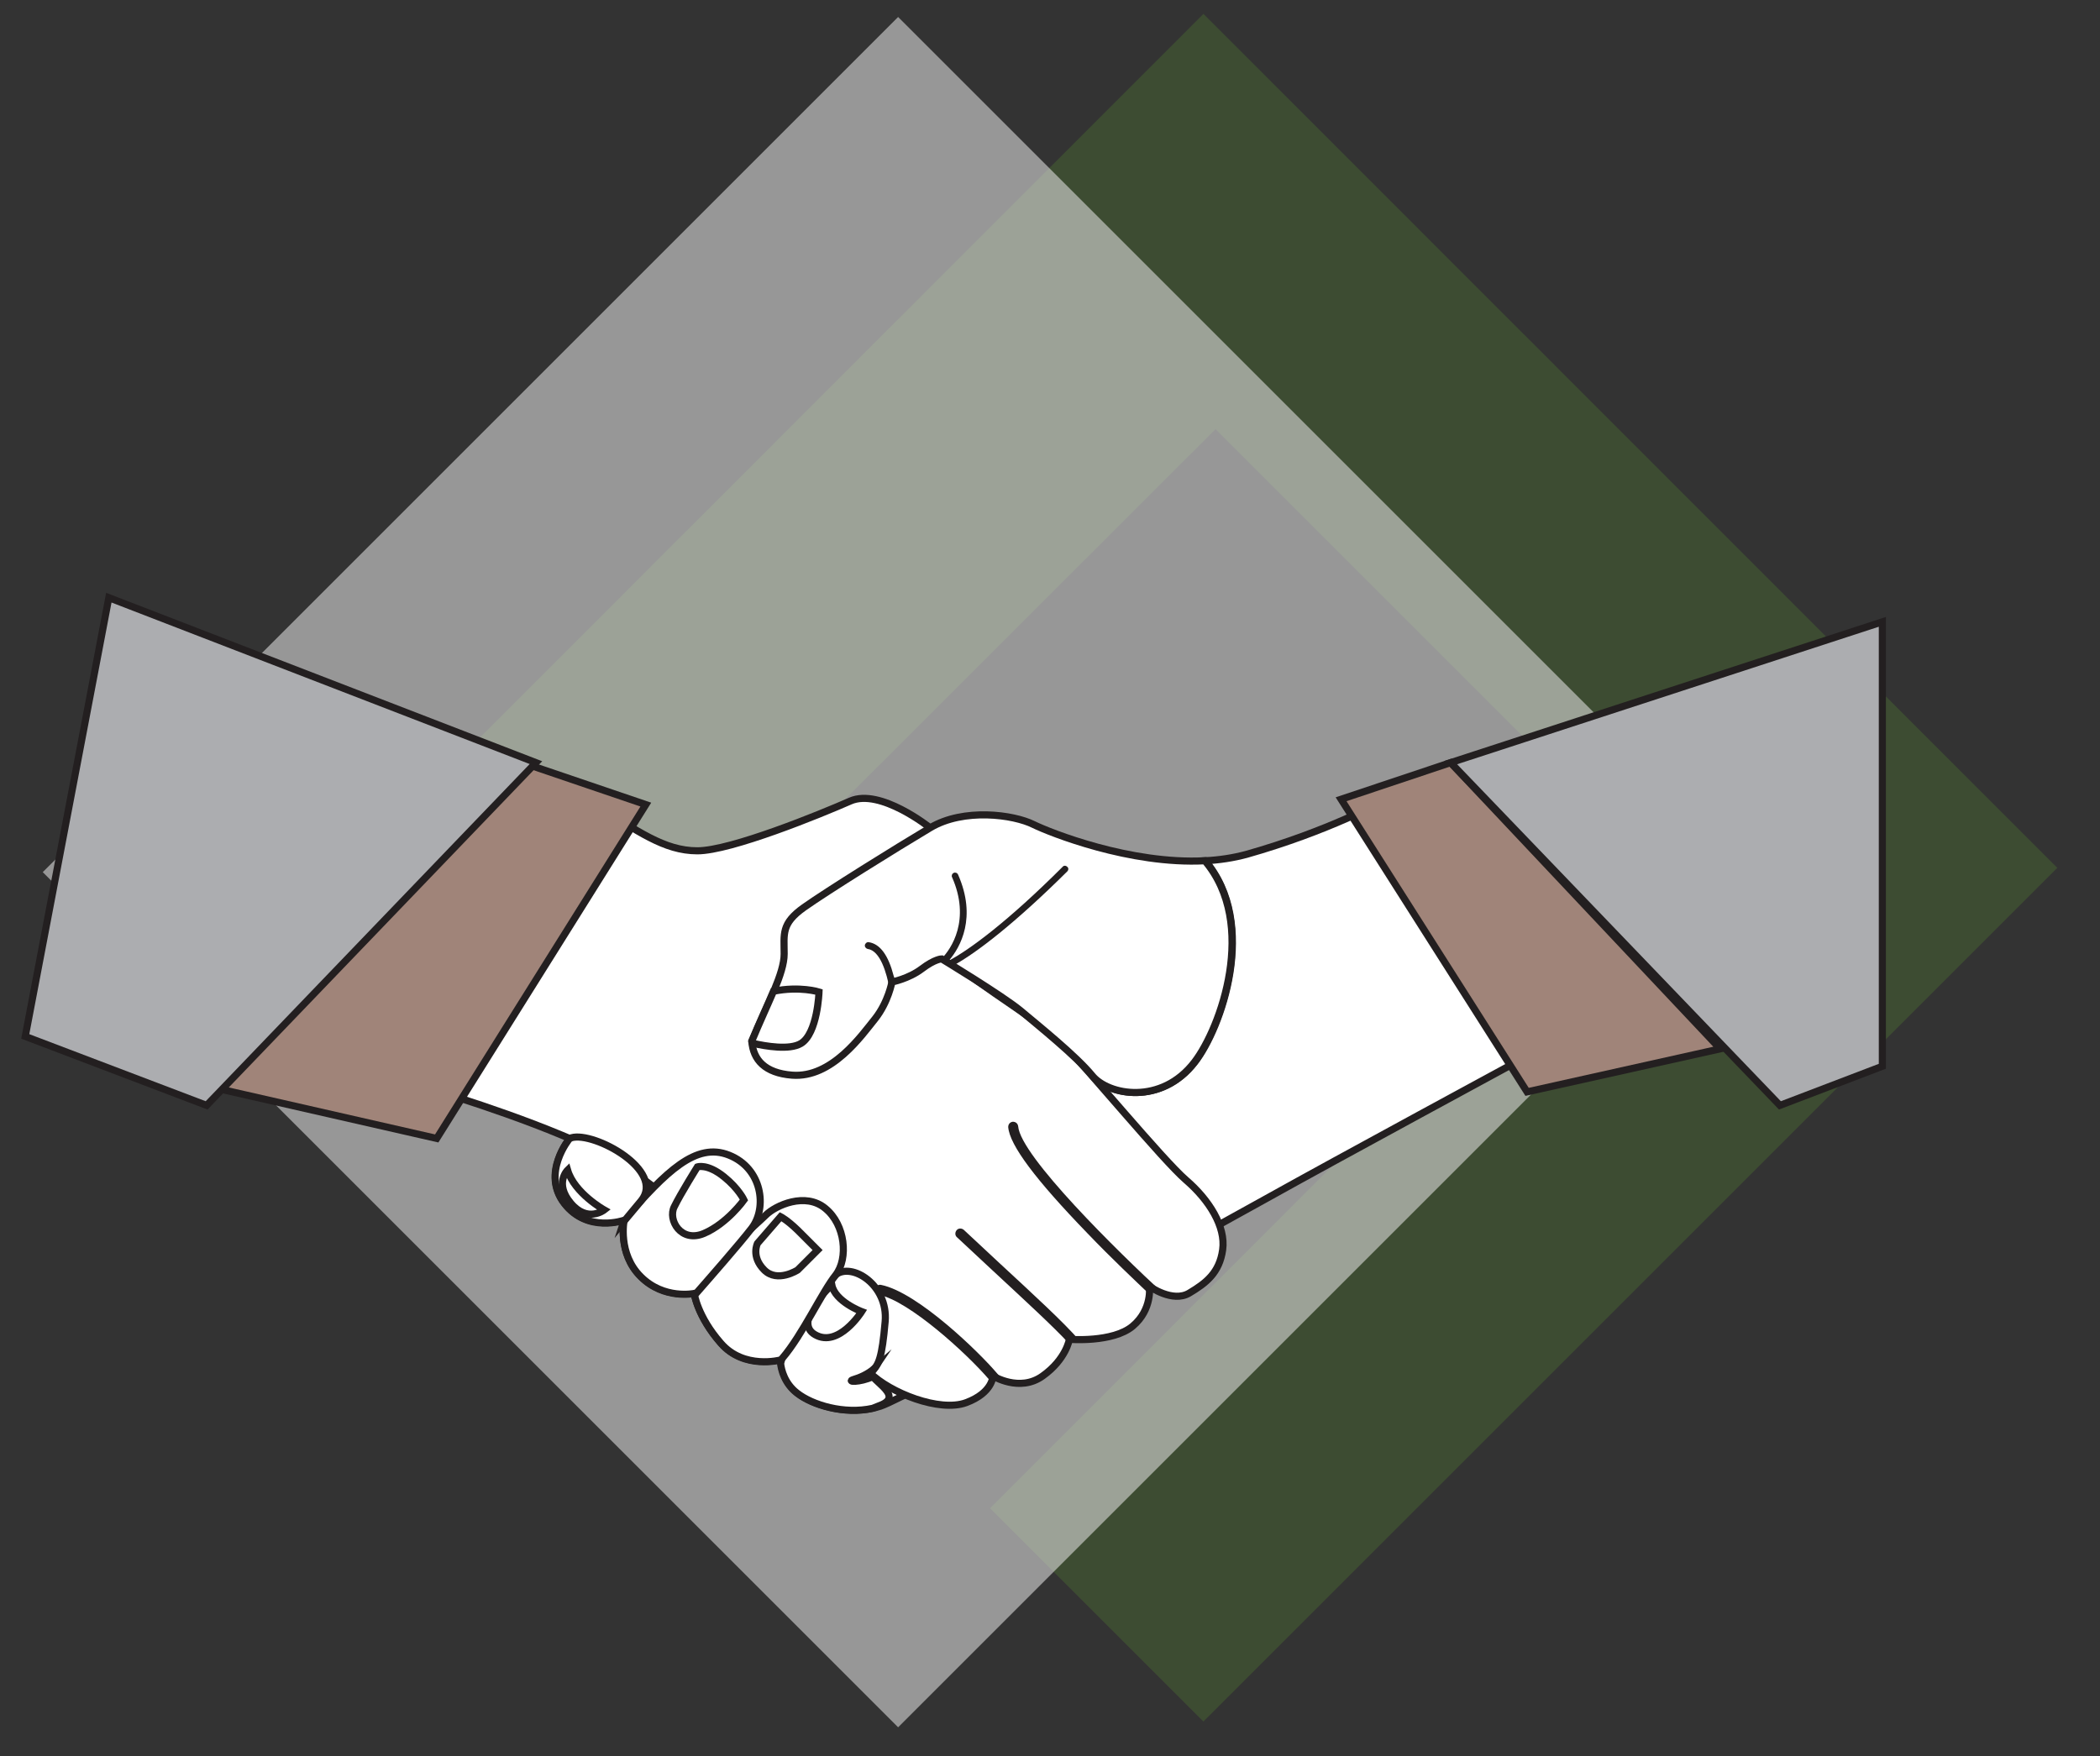 <?xml version="1.0" encoding="UTF-8"?> <!-- Generator: Adobe Illustrator 27.3.1, SVG Export Plug-In . SVG Version: 6.00 Build 0) --> <svg xmlns="http://www.w3.org/2000/svg" xmlns:xlink="http://www.w3.org/1999/xlink" id="Layer_1" x="0px" y="0px" viewBox="0 0 590.5 493.9" style="enable-background:new 0 0 590.5 493.9;" xml:space="preserve"><rect x="0" y="0" width="590.5" height="493.9" fill="#333333" stroke="none"/> <style type="text/css"> .st0{opacity:0.2;fill:#65B22E;enable-background:new ;} .st1{opacity:0.55;fill:#E9E8E9;enable-background:new ;} .st2{fill:#FFFFFF;stroke:#231F20;stroke-width:2;stroke-miterlimit:10;} .st3{fill:#231F20;} .st4{fill:#A08479;stroke:#231F20;stroke-width:2;stroke-miterlimit:10;} .st5{fill:#ACADB0;stroke:#231F20;stroke-width:2;stroke-miterlimit:10;} </style> <g> <polygon class="st0" points="158.3,304.1 341.8,120.7 461.8,240.7 278.4,424.2 338.4,484.2 578.5,244.1 338.4,3.9 98.3,244.1 "></polygon> <rect x="82.5" y="75.2" transform="matrix(0.707 -0.707 0.707 0.707 -99.473 250.459)" class="st1" width="340.2" height="340.2"></rect> </g> <path class="st2" d="M388.8,225.3c0,0-15,8.4-38.3,15c-3.7,1-7.7,1.6-11.6,1.8c15.1,17.8,4.4,47.2-2.9,56.6 c-9.4,12.2-24.3,9.4-28.8,3.8s-15.1-14.1-20.2-18.3c-5-4.2-22.1-14.5-22.1-14.5s-1.9,0-5.6,2.8c-3.7,2.8-8.4,3.7-8.4,3.7 s-0.9,5.6-4.7,10.3c-3.7,4.7-12.2,16.8-23.4,15.9c-7.7-0.6-11-4.3-11.4-9.6c-0.1,0.2-0.2,0.5-0.3,0.7l-50.9,26.7c0,0-8,9.8-1.5,18.2 c6.5,8.4,16.8,4.7,16.8,4.7s-1.9,9.4,4.7,15.9c6.5,6.5,15,4.7,15,4.7s0.9,6.5,7.5,14c6.5,7.5,16.8,4.7,16.8,4.7s0,5.6,4.7,9.4 c4.7,3.7,15,6.5,23.4,3.7s92.6-49.6,109.4-58.9c16.8-9.4,72-39.3,72-39.3L388.8,225.3z"></path> <path class="st2" d="M167.1,226.2c12.2,7.5,19.6,13.1,29,13.1s34.6-10.3,43-14s22.4,7.5,22.4,7.5s-6.5,27.1,4.7,36.5 s26.2,17.8,32.7,24.3s28.1,32.7,34.6,38.3c6.5,5.6,11.2,13.1,10.3,19.6c-0.9,6.5-4.7,9.4-9.4,12.2c-4.7,2.8-11.2-1.9-11.2-1.9 s0.9,6.5-4.7,11.2s-17.8,3.7-17.8,3.7s-0.9,5.6-7.5,10.3c-6.5,4.7-14,0-14,0s0,4.7-7.5,7.5s-21.5-2.8-27.1-8.4s-55.2-50.5-72-59.9 s-47.7-18.7-47.7-18.7L167.1,226.2z"></path> <path class="st3" d="M286.3,316.8c-0.1-0.8-0.7-1.3-1.5-1.3c-0.8,0.1-1.3,0.7-1.3,1.5c0.4,5.1,7.7,14.8,22.3,29.9 c6.7,7,13.5,13.4,17.5,17.2c0.1-1.4,0-2.3,0-2.3s1.6,1.1,3.8,2C314.4,352.1,287,325.2,286.3,316.8z"></path> <path class="st3" d="M281.3,355.5c-3.4-3.2-6.9-6.4-10.3-9.6c-0.6-0.5-1.5-0.5-2,0.1s-0.5,1.5,0.1,2c3.4,3.2,6.9,6.4,10.3,9.6 c8.6,8,16.9,15.6,21.2,20.3c0.2-0.6,0.3-1,0.3-1s1,0.1,2.6,0.1C299.3,372.1,290.8,364.3,281.3,355.5z"></path> <path class="st3" d="M247.8,361.4c-0.8-0.2-1.5,0.3-1.7,1.1c-0.2,0.8,0.3,1.5,1.1,1.7c8.4,1.7,24.6,16.4,31,23.9 c0.2,0.3,0.4,0.5,0.7,0.7c0.4-1,0.4-1.7,0.4-1.7s1.2,0.8,3.1,1.4c-0.7-0.7-1.3-1.4-2.1-2.3C275.5,380.5,258.1,363.5,247.8,361.4z"></path> <path class="st2" d="M222.7,302.4c11.2,0.9,19.6-11.2,23.4-15.9c3.7-4.7,4.7-10.3,4.7-10.3s4.7-0.9,8.4-3.7c3.7-2.8,5.6-2.8,5.6-2.8 s17,10.3,22.1,14.5c5,4.2,15.6,12.7,20.2,18.3c4.5,5.6,19.5,8.4,28.8-3.8c7.3-9.5,18-38.8,2.9-56.6c-21,1.1-43.5-7.9-48.2-10.2 c-5.6-2.8-19.6-4.7-29,0.9c-9.4,5.6-29,17.8-35.5,22.4s-5.6,7.5-5.6,13.1c0,5.5-4.5,13.7-9.1,24.6 C211.8,298.1,215.1,301.8,222.7,302.4z"></path> <path class="st2" d="M245.2,385.7c1.9-1.9,2.8-3.7,3.7-14s-9.4-16.8-14-13.1c-4.7,3.7-11.2,15-15,23.4c0,0-0.2,0.6-0.4,1.5 c0.2,1.8,1.1,5.6,4.6,8.3c4.3,3.4,13.3,6.1,21.3,4.3c1-0.4,1.8-0.7,2.5-1C254.5,392.2,243.3,387.6,245.2,385.7z"></path> <path class="st2" d="M245.2,385.7c0.3-0.3,0.5-0.5,0.7-0.8c-2,1.7-4.2,2.6-5.9,3.1c-2.2,0.7,1.8,0.9,5.4-0.8 C245,386.6,244.8,386.1,245.2,385.7z"></path> <path class="st2" d="M233.9,361.4c0.9,4.7,8.4,7.5,8.4,7.5s-6.5,10.3-13.1,6.5C222.7,371.7,233.9,361.4,233.9,361.4z"></path> <path class="st2" d="M232.1,339.9c-5.6-4.7-14-0.9-16.8,1.9s-11.9,10.1-20.3,22c0.1,0,0.2,0,0.2,0s0.9,6.5,7.5,14 c6.5,7.5,16.8,4.7,16.8,4.7l0,0c0.2-0.2,0.3-0.3,0.5-0.5c5.6-6.5,11.2-18.7,15-23.4C238.6,353.9,237.7,344.5,232.1,339.9z"></path> <path class="st2" d="M219.5,342.2l-6.5,7.5c0,0-1.9,3.7,1.9,7.5c3.7,3.7,9.4,0,9.4,0l5.6-5.6c0,0-2.8-2.8-5.6-5.6 C221.3,343.1,219.5,342.2,219.5,342.2z"></path> <path class="st2" d="M205,324.9c-9.3-3.7-17.6,4.5-29.6,18.3c0.1,0,0.1,0,0.1,0s-1.9,9.4,4.7,15.9c6.5,6.5,15,4.7,15,4.7 s0,0.2,0.1,0.5c4.2-4.8,12.8-14.6,16.1-18.9C215.8,339.6,214.3,328.6,205,324.9z"></path> <path class="st2" d="M196.1,328.2c0,0-4.7,7.5-6.5,11.2c-1.9,3.7,1.9,10.3,8.4,7.5s11.2-9.4,11.2-9.4s-1.5-3.2-5.6-6.5 C198.9,327.2,196.1,328.2,196.1,328.2z"></path> <path class="st2" d="M158.7,338.5c6.5,8.4,16.8,4.7,16.8,4.7s0,0.1-0.1,0.4c1.6-1.9,3.2-3.9,4.9-5.9c6.9-8.5-13.2-19.5-19.6-17.7 l-0.6,0.3C160.1,320.3,152.1,330,158.7,338.5z"></path> <path class="st2" d="M159.6,329.1c1.9,6.5,10.3,11.2,10.3,11.2s-4.7,3.7-9.4-1.9C155.8,332.8,159.6,329.1,159.6,329.1z"></path> <path class="st2" d="M217.5,278.8c-1.7,4-3.9,8.7-6.1,14c0,0.2,0,0.4,0.1,0.6c3.9,0.9,10.5,2,13.7,0.1c4.7-2.8,5.1-14.5,5.1-14.5 S224.9,277.3,217.5,278.8z"></path> <path class="st3" d="M298.8,243.8c-15.4,15.4-26.3,23.4-32,26.4c3.3-3.8,7.9-12.2,2.6-24.2c-0.2-0.5-0.8-0.7-1.2-0.5 c-0.5,0.2-0.7,0.8-0.5,1.2c5.3,12-0.2,20.2-3,23c0.1,0,0.1,0,0.1,0s1.3,0.8,3.2,1.9c6.5-3.5,17.6-12.1,32.1-26.5 c0.4-0.4,0.4-1,0-1.3C299.7,243.4,299.1,243.4,298.8,243.8z"></path> <path class="st3" d="M251.3,274.5c-1.5-5.8-3.8-9-7-9.5c-0.5-0.1-1,0.3-1.1,0.8s0.3,1,0.8,1.1c3.5,0.5,5.3,6.6,6.2,11.5 c0.4-1.3,0.5-2.1,0.5-2.1s0.3-0.1,0.9-0.2C251.6,275.5,251.5,275,251.3,274.5z"></path> <polygon class="st4" points="407.9,214.5 377.1,224.8 429.4,307.1 483.7,295 "></polygon> <polygon class="st5" points="407.9,214.5 500.5,310.9 529.3,299.9 529.3,174.9 "></polygon> <polygon class="st4" points="146.9,214.5 181.6,226.3 122.8,320.2 61.8,306.3 "></polygon> <polygon class="st5" points="150.7,214.5 58.1,310.9 7.1,291.5 30.6,168.1 "></polygon> </svg> 